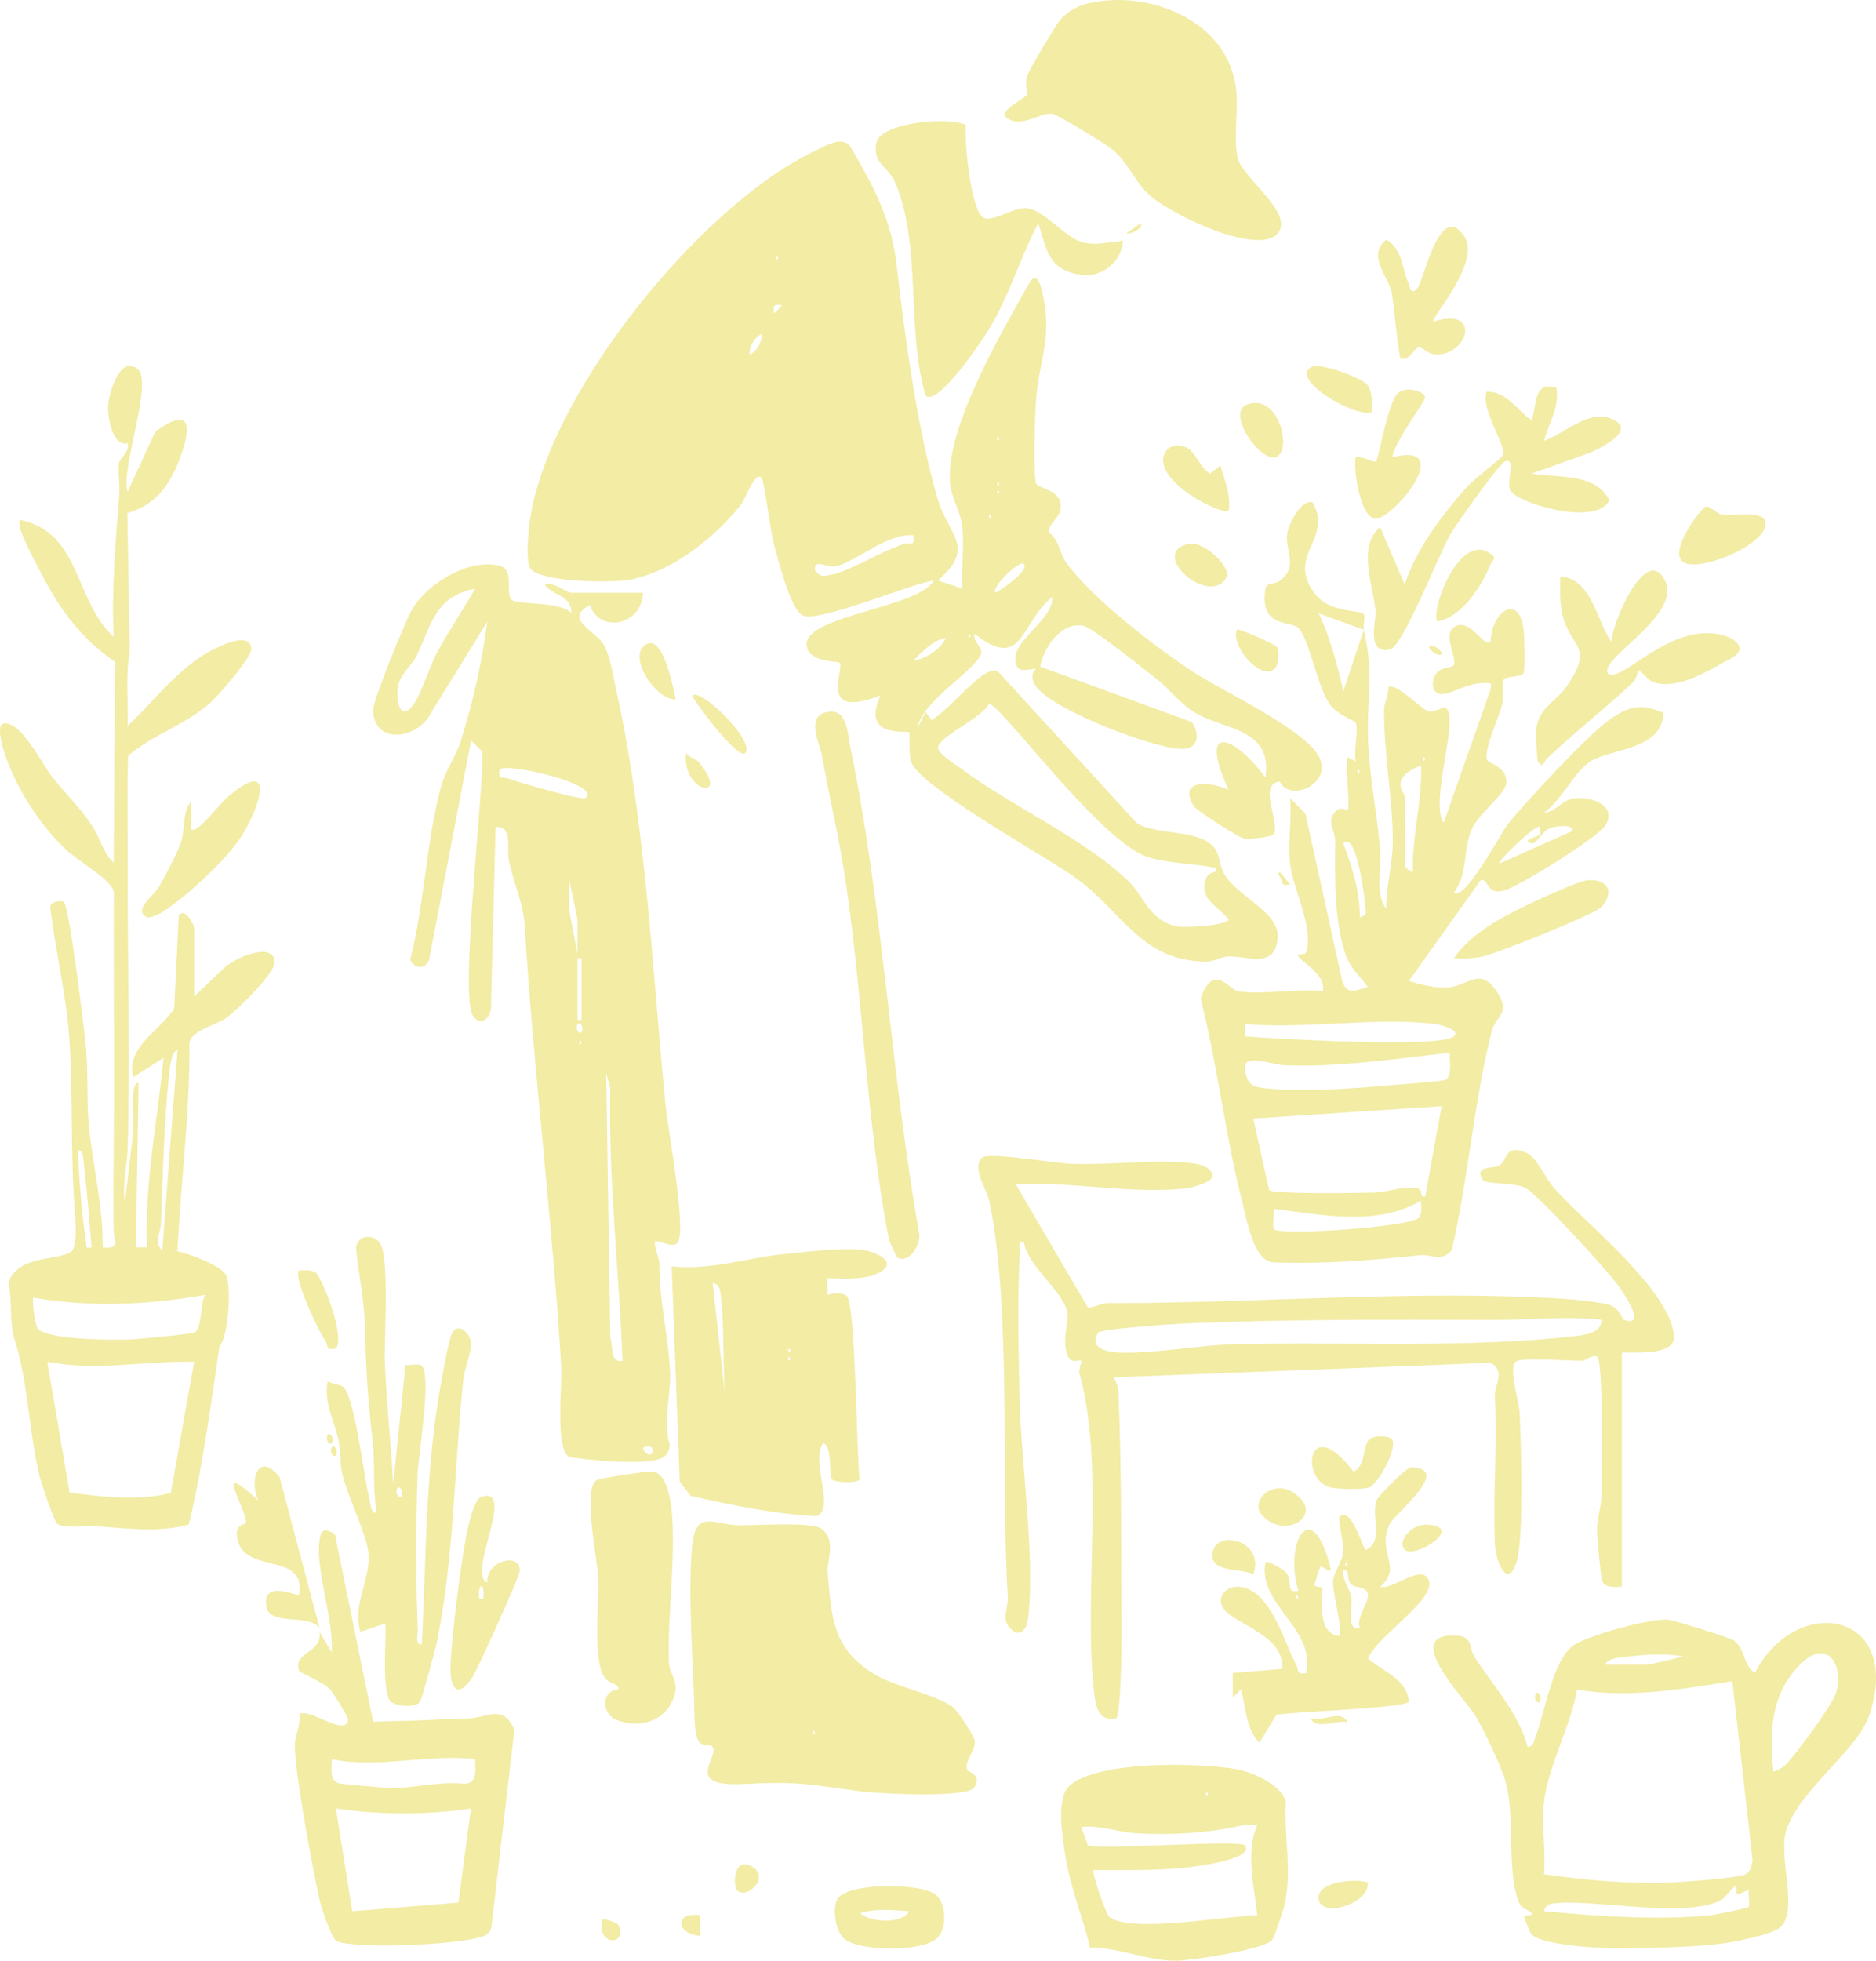 <svg width="403" height="421" viewBox="0 0 403 421" xmlns="http://www.w3.org/2000/svg">
<path d="M201.473 124.612L206.739 126.387C206.422 122.017 207.241 117.082 206.668 112.792C206.228 109.491 204.203 106.754 204.044 103.029C203.542 91.112 215.149 71.4 221.031 60.895C222.986 57.399 223.911 62.616 224.228 64.329C225.804 73.05 223.295 77.553 222.599 85.391C222.308 88.649 221.947 101.237 222.546 103.753C222.837 104.997 228.957 105.112 227.707 109.844C227.337 111.247 225.03 112.739 225.355 114.346C227.522 115.926 227.707 118.866 228.869 120.525C234.347 128.346 247.996 138.781 256.248 144.227C262.324 148.244 280.941 156.877 283.503 162.774C286.031 168.582 276.872 172.228 274.943 167.823C269.968 168.273 275.296 177.075 273.508 179.202C273.094 179.696 268.383 180.27 267.22 180.041C266.058 179.811 256.97 173.958 256.459 173.129C252.752 167.055 260.404 167.876 263.927 169.598C257.181 154.961 265.168 157.83 271.835 166.958C273.455 156.497 263.372 156.789 256.987 153.187C253.615 151.28 251.343 147.997 248.507 145.816C245.883 143.803 234.637 134.667 232.629 134.34C227.839 133.555 224.158 139.116 223.453 143.133L256.019 155.032C257.78 157.416 257.56 160.841 253.852 160.814C247.97 160.779 224.431 151.942 222.088 146.628C221.595 145.507 221.674 144.465 222.546 143.565C220.618 143.724 218.39 144.748 218.125 141.808C217.72 137.209 226.236 133.193 226.077 128.152C219.129 133.652 219.816 144.36 209.381 136.088C208.817 137.73 211.353 139.169 210.737 140.511C208.94 144.395 197.748 150.857 197.07 156.374L198.831 152.852L200.134 154.608C203.577 152.596 208.967 145.878 212.031 144.439C213 143.98 213.687 143.75 214.638 144.439L244.122 176.66C248.234 179.458 257.498 177.887 260.818 181.974C262.139 183.598 261.875 185.876 263.011 187.712C266.216 192.894 275.181 195.921 274.45 201.712C273.64 208.103 268.039 205.199 263.795 205.367C262.298 205.429 260.721 206.497 259.101 206.479C245.09 206.32 241.4 196.045 231.3 188.647C225.082 184.092 197.351 168.9 195.696 163.489C195.15 161.697 195.529 157.477 195.308 157.257C194.762 156.718 184.882 158.643 189.144 149.329C175.256 154.635 181.65 143.609 180.338 142.276C180.038 141.967 173.266 142.259 173.275 138.295C173.293 132.116 197.668 130.412 200.574 124.63C195.484 125.389 176.005 133.696 172.456 132.151C169.858 131.021 166.97 119.634 166.133 116.376C165.561 114.152 164.117 103.064 163.615 102.57C162.153 101.122 160.101 107.196 159.22 108.299C153.558 115.449 144.082 123.015 134.941 124.524C131.243 125.133 115.885 125.036 113.886 122.008C113.014 120.684 113.41 115.591 113.595 113.701C116.237 86.089 150.282 44.07 175.036 32.426C177.484 31.27 181.148 28.886 182.821 31.755C187.665 40.018 191.539 47.23 192.649 57.17C194.331 72.221 197.184 92.886 201.508 107.372C203.718 114.787 209.795 117.612 201.464 124.603L201.473 124.612ZM166.723 54.954V55.837C167.296 55.545 167.296 55.245 166.723 54.954ZM168.044 65.547C166.204 65.291 166.045 65.459 166.292 67.304L168.044 65.547ZM161.017 76.123C162.655 75.478 163.738 73.289 163.641 71.718C162.003 72.362 160.92 74.551 161.017 76.123ZM214.233 93.76V94.643C214.805 94.351 214.805 94.051 214.233 93.76ZM214.233 103.461V104.344C214.805 104.053 214.805 103.753 214.233 103.461ZM214.233 105.227V106.11C214.805 105.818 214.805 105.518 214.233 105.227ZM212.472 110.515V111.397C213.044 111.106 213.044 110.806 212.472 110.515ZM196.189 114.928C190.518 114.452 183.887 120.666 179.492 121.593C177.731 121.964 174.781 119.801 175.089 122.405C176.216 124.065 176.982 123.703 178.629 123.385C182.504 122.644 189.276 118.415 194.137 116.782C195.502 116.323 196.656 117.559 196.198 114.928H196.189ZM219.948 121.099C218.997 120.119 212.833 126.201 213.802 127.269C214.973 126.766 221.252 122.45 219.948 121.099ZM208.069 136.088V136.971C208.641 136.68 208.641 136.379 208.069 136.088ZM203.234 136.98C200.442 137.368 198.109 139.963 196.215 141.826C198.989 141.446 201.931 139.46 203.234 136.98ZM261.294 186.37C256.759 185.399 250.779 185.408 246.49 184.004C236.407 180.703 214.841 151.104 212.472 151.095C210.983 154.149 202.072 157.901 201.508 160.408C201.217 161.688 205.339 164.177 206.475 165.034C217.359 173.182 233.061 180.094 242.51 189.318C245.821 192.558 246.482 196.875 252.065 198.773C253.923 199.408 263.98 198.711 263.927 197.378C261.443 194.377 257.164 192.841 259.242 188.294C259.867 186.926 261.505 187.774 261.294 186.361V186.37Z" fill="#F2ECA5" />
<path d="M138.129 127.269C137.918 134.181 129.006 136.159 126.672 129.918C120.869 133.025 128.064 135.355 129.834 138.666C131.163 141.155 131.762 145.498 132.414 148.42C138.552 175.671 140.216 208.863 142.92 236.89C143.413 242.01 147.464 263.699 145.632 266.648C144.769 268.369 141.379 266.003 140.762 266.612C140.304 267.063 141.652 270.232 141.652 271.45C141.634 279.766 143.545 286.439 143.941 294.543C144.17 299.301 142.339 305.233 143.871 310.291C143.774 311.554 143.175 312.719 141.916 313.178C137.83 314.67 126.752 313.478 122.313 312.878C119.169 311.236 120.798 297.544 120.552 293.457C118.694 262.093 114.643 230.464 112.732 199.073C112.397 193.564 110.636 190.863 109.324 184.799C108.743 182.097 110.337 177.481 106.462 177.534L105.476 215.819C105.678 218.396 103.318 220.63 101.601 218.114C98.668 213.832 103.943 169.756 103.644 161.397L101.196 159.004L92.196 205.994C91.509 208.103 89.21 208.192 88.11 206.117C91.121 194.368 91.553 181.179 94.556 169.562C95.701 165.14 97.832 162.765 99.003 159.031C101.627 150.707 103.556 142.091 104.692 133.44L92.759 152.781C89.888 158.837 80.237 160.099 80.149 152.419C80.122 150.389 87.062 133.369 88.497 130.88C91.72 125.266 100.914 119.731 107.387 121.514C110.733 122.441 108.276 127.79 110.099 128.911C111.666 129.865 120.464 129.114 122.736 131.666C122.798 127.675 118.703 127.984 117.003 125.522C118.817 124.789 121.811 127.278 122.718 127.278H138.112L138.129 127.269ZM102.059 126.395C93.42 128.02 92.548 134.42 89.536 140.731C88.523 142.85 86.005 144.624 85.503 147.343C84.957 150.327 85.908 155.129 88.726 151.395C90.505 149.038 92.204 143.159 93.983 139.91C96.502 135.32 99.47 130.951 102.05 126.404L102.059 126.395ZM125.809 171.363C129.314 168.388 108.892 163.718 107.343 165.201C106.893 167.7 107.933 166.649 109.271 167.188C111.27 167.991 125.149 171.928 125.809 171.372V171.363ZM124.048 204.873V197.387L122.304 189.001V195.604L124.048 204.864V204.873ZM124.937 218.988V205.755H124.057V218.988H124.937ZM124.929 221.627C125.563 220.391 124.374 219.27 124.066 219.871C123.432 221.106 124.62 222.227 124.929 221.627ZM124.497 223.402V224.284C125.07 223.993 125.07 223.693 124.497 223.402ZM133.726 292.177C132.96 272.624 130.67 253.133 131.093 233.527L130.221 230.455L131.102 287.322C131.745 288.823 130.961 292.848 133.726 292.177ZM139.89 310.706C139.829 310.644 138.032 310.371 138.138 311.139C139.512 313.549 140.886 311.73 139.89 310.706Z" fill="#F2ECA5" />
<path d="M292.97 135.205C295.11 144.704 293.736 148.403 293.859 157.689C293.965 165.466 295.805 174.541 296.475 182.398C296.827 186.511 295.268 191.808 297.805 195.171C297.708 190.448 299.205 185.231 299.205 180.623C299.205 172.025 297.25 161.22 297.329 152.446C297.347 150.839 298.342 149.215 298.254 147.555C299.645 146.328 305.528 152.41 306.787 152.719C308.117 153.046 310.098 151.66 310.556 151.96C313.638 154.026 306.998 172.219 310.124 176.668L320.225 147.979C320.437 146.443 320.278 146.637 318.913 146.646C315.364 146.681 313.383 148.253 310.582 148.923C307.43 149.683 307.157 146.196 308.724 144.377C309.781 143.15 312.273 143.45 312.397 142.647C312.714 140.573 310.054 136.3 312.273 134.711C315.664 132.275 318.64 139.072 320.243 137.854C320.287 131.259 326.487 126.978 327.341 135.603C327.49 137.112 327.623 143.344 327.341 144.368C327.033 145.481 323.519 145.128 322.999 145.904C322.541 146.584 323.078 149.727 322.682 151.316C322.048 153.876 318.482 161.529 319.521 163.268C319.926 163.939 323.897 164.795 323.58 168.141C323.351 170.595 317.495 174.726 316.078 178.204C314.281 182.609 315.285 187.765 312.335 191.64C314.528 193.759 322.665 178.549 323.792 177.119C327.552 172.378 340.841 158.104 345.438 154.767C348.828 152.304 351.884 150.768 356.12 152.613C357.124 153.046 357.405 152.534 357.203 154.123C356.349 160.832 345.948 160.894 341.774 163.401C338.313 165.484 335.381 171.99 331.7 174.462C333.866 174.479 335.531 172.007 337.591 171.54C341.255 170.71 347.542 172.749 344.927 177.145C343.377 179.749 326.108 190.501 322.894 191.278C319.142 192.187 319.776 188.356 318.059 189.018L302.657 210.619C305.281 211.431 308.258 212.199 311.049 212.023C315.347 211.749 317.909 207.406 321.52 212.861C324.743 217.734 321.37 217.849 320.463 221.407C316.597 236.493 315.443 253.124 311.877 268.36C309.843 271.088 307.377 269.27 305.096 269.508C294.229 270.647 284.216 271.45 273.217 271.035C269.316 270.347 267.951 262.366 267.009 258.694C263.249 244.111 261.602 228.945 257.912 214.353C260.774 206.426 264.05 212.632 266.093 212.888C271.588 213.568 278.501 212.261 284.172 212.817C284.93 209.26 279.479 206.479 278.897 205.323C278.536 204.608 280.412 205.243 280.659 204.316C282.121 198.861 277.911 191.137 277.189 185.876C276.564 181.374 277.524 175.989 277.145 171.372L280.43 174.682L288.373 210.813C289.509 213.841 291.446 212.535 293.85 211.926C292.063 209.48 290.081 207.936 289.025 204.873C286.559 197.74 286.753 187.897 286.832 180.632C286.858 178.187 284.622 176.192 287.237 173.914C288.118 173.146 289.395 174.117 289.447 174.02C290.143 172.811 288.945 164.769 289.465 162.553L291.209 163.445C290.786 161.132 291.816 157.107 291.27 155.164C291.173 154.82 287.228 153.54 285.537 151.051C282.948 147.237 281.372 137.545 278.977 134.905C277.383 133.149 270.716 134.993 271.773 126.81C272.055 124.665 273.455 125.804 274.943 124.674C279.25 121.408 275.683 118.071 276.625 114.046C277.022 112.377 279.523 107.107 281.962 107.875C286.559 115.758 276.035 119.192 282.543 127.587C285.669 131.621 292.195 130.995 292.882 131.789C293.375 132.354 292.776 134.367 292.97 135.214L283.292 131.692C285.775 137.033 287.281 142.7 288.584 148.429L292.97 135.205ZM305.73 162.544V163.427C306.303 163.136 306.303 162.836 305.73 162.544ZM301.767 170.922C301.979 175.883 301.767 180.941 301.767 185.911C301.767 186.061 302.956 187.297 303.52 187.235C303.264 179.785 305.528 172.007 305.281 164.31C303.546 165.113 300.984 166.19 300.843 168.318C300.755 169.606 301.75 170.524 301.767 170.922ZM291.649 165.193V166.075C292.221 165.784 292.221 165.484 291.649 165.193ZM330.793 179.29C330.89 179.149 330.854 177.613 330.793 177.542C330.176 176.827 322.444 184.004 322.004 185.47L337.829 178.407C337.899 176.748 333.981 177.481 333.179 177.719C331.691 178.16 330.705 180.147 329.472 181.056C325.967 180.791 330.722 179.396 330.793 179.281V179.29ZM292.098 196.937C294 196.46 293.322 195.701 293.287 194.5C293.252 193.406 291.402 178.107 288.567 181.073C290.451 186.114 292.169 191.508 292.098 196.937ZM308.363 219.871C295.814 218.317 280.324 221.027 267.458 219.871V222.51C273.191 223.004 309.526 225.149 312.326 222.51C313.911 221.009 308.971 219.95 308.363 219.871ZM311.445 226.041C299.575 227.339 287.827 229.175 275.78 228.725C273.799 228.654 267.273 226.218 267.44 229.131C267.705 233.783 269.897 233.465 274.177 233.862C280.509 234.445 291.226 233.659 297.813 233.085C299.883 232.909 310.098 232.194 310.626 231.823C312.018 230.843 311.34 227.595 311.445 226.032V226.041ZM309.684 237.517L269.219 240.165L272.636 255.516C273.27 256.452 292.336 256.143 295.207 256.064C298.078 255.984 300.86 254.722 304.031 255.066C306.162 255.296 304.577 257.079 306.162 256.911L309.693 237.517H309.684ZM273.649 263.929C275.058 265.35 303.414 263.47 304.902 261.387C305.572 260.451 305.219 258.915 305.272 257.794C295.885 263.373 283.935 260.83 273.614 259.559C273.79 260.574 273.279 263.558 273.64 263.929H273.649Z" fill="#F2ECA5" />
<path d="M325.958 292.186C323.704 292.813 326.302 300.784 326.434 303.176C326.777 309.576 327.376 330.206 325.817 335.256C323.95 341.329 321.3 335.635 321.124 331.407C320.692 321.158 321.661 310.538 321.115 299.689C320.991 297.306 323.563 294.596 320.234 292.61L239.304 295.726C239.701 296.776 240.185 297.624 240.247 298.824C240.995 315.455 240.81 334.187 240.942 350.951C240.96 353.14 240.775 368.659 239.718 368.95C235.527 369.789 235.245 365.543 234.919 362.286C232.814 341.4 237.376 314.696 231.881 294.905C231.643 294.04 232.497 292.398 232.268 292.195C231.687 291.709 229.706 293.536 228.975 289.794C228.349 286.58 229.723 283.508 229.248 281.575C228.129 276.994 220.662 271.777 219.939 266.621C218.495 266.383 219.12 267.813 219.068 268.802C218.53 278.83 218.795 290.482 219.032 300.599C219.358 314.343 222.388 334.24 220.873 347.349C220.503 350.58 218.566 351.86 216.487 348.947C215.36 347.367 216.62 344.886 216.496 342.9C214.946 317.583 217.394 280.975 212.498 257.776C212.014 255.472 208.474 250.343 211.107 248.481C212.674 247.377 226.782 249.769 230.04 249.893C238.221 250.22 248.833 248.798 256.512 249.814C257.983 250.008 259.876 250.608 260.422 252.073C261.082 253.839 255.763 255.066 254.733 255.172C242.924 256.443 230.075 253.627 218.196 254.272L233.721 280.789C235.174 280.692 236.601 279.792 238.028 279.792C270.021 279.871 304.709 276.817 336.561 278.918C338.666 279.059 344.108 279.642 345.825 280.216C347.956 280.931 348.397 283.235 348.846 283.385C354.015 285.141 348.555 277.364 347.886 276.385C345.675 273.136 330.467 256.611 327.781 255.092C325.527 253.812 319.186 254.386 318.526 253.327C316.562 250.158 320.622 251.032 322.004 250.299C323.942 249.275 323.123 245.294 328.16 247.66C330.053 248.551 332.202 253.274 333.875 255.145C340.779 262.861 358.321 276.526 359.598 286.589C360.188 291.206 351.479 290.261 348.405 290.42V340.685C346.803 340.729 344.698 341.073 344.125 339.237C343.905 338.539 343.069 330.083 343.06 328.785C343.042 325.854 344.029 323.418 344.037 320.875C344.046 316.832 344.487 292.53 343.122 291.294C341.95 290.791 340.506 292.177 340.048 292.177C336.79 292.177 328.336 291.524 325.976 292.177L325.958 292.186ZM343.993 283.367C336.253 282.537 328.521 283.411 320.648 283.402C298.712 283.367 275.965 283.208 253.782 284.215C251.334 284.329 236.381 285.362 235.905 286.13C233.739 289.644 238.08 290.332 240.625 290.42C247.794 290.668 257.701 288.805 265.221 288.62C288.549 288.046 315.329 289.538 338.278 286.889C340.356 286.651 344.222 286.183 343.993 283.367Z" fill="#F2ECA5" />
<path d="M327.455 411.384C327.763 411.04 329.181 411.64 329.04 410.802C328.318 409.901 326.936 409.946 326.434 408.78C323.44 401.913 325.694 390.128 323.316 382.139C322.4 379.067 318.605 371.157 316.896 368.297C314.915 364.987 300.649 350.58 312.775 351.181C316.597 351.366 315.391 353.688 316.879 355.974C320.921 362.153 326.161 367.759 328.177 375.086C329.525 374.962 329.516 373.744 329.877 372.835C331.885 367.688 333.505 356.733 337.803 353.44C340.656 351.251 354.948 347.296 358.462 347.8C359.994 348.02 371.566 351.604 372.49 352.257C374.93 353.988 374.375 357.519 376.99 359.196C385.858 341.991 408.79 345.893 401.639 368.05C399.182 375.659 387.285 383.569 383.859 392.555C381.675 398.276 386.669 410.475 382.292 413.927C380.416 415.41 372.517 416.981 369.84 417.317C363.138 418.146 353.883 418.296 347.014 418.314C343.289 418.323 331.022 417.643 328.979 415.277C328.521 414.739 327.305 411.561 327.455 411.393V411.384ZM361.588 355.691C358.216 354.95 353.258 355.268 349.726 355.691C348.599 355.824 345.059 356 344.883 357.439H354.103L361.579 355.691H361.588ZM383.296 379.19C385.348 377.381 393.714 365.94 394.436 363.46C396.162 357.501 392.569 351.843 387.109 357.007C380.346 363.407 380.073 371.749 380.953 380.373C381.041 380.497 382.917 379.526 383.296 379.19ZM331.682 386.985C331.136 391.823 332.078 397.472 331.682 402.416C340.726 403.731 350.228 404.57 359.387 404.172C362.02 404.058 373.618 403.184 375.009 402.424C376.18 401.78 376.286 400.456 376.48 399.282L372.138 360.97C361.166 362.709 349.867 364.66 338.78 362.789C337.442 370.557 332.528 379.314 331.673 386.976L331.682 386.985ZM373.125 406.679C372.799 406.37 373.442 404.932 372.596 405.073C371.513 405.911 370.659 407.527 369.47 408.109C361.993 411.755 342.91 407.951 334.764 408.586C333.391 408.692 332.052 408.701 331.682 410.352C342.646 411.429 356.375 412.329 367.321 411.252C368.325 411.155 375.335 409.743 375.626 409.434C375.951 409.08 375.529 406.856 375.67 405.956C375.335 405.576 373.53 407.05 373.133 406.679H373.125Z" fill="#F2ECA5" />
<path d="M207.875 380.17C207.981 380.373 211.028 381.168 209.293 383.798C207.752 386.129 188.607 385.096 185.313 384.672C174.068 383.216 171.778 382.404 159.731 383.048C146.566 383.754 154.623 377.204 153.073 375.121C151.858 373.479 149.34 377.213 149.19 368.465C148.996 356.98 147.71 343.483 148.653 332.272C149.366 323.824 153.135 327.426 158.771 327.496C162.391 327.549 174.42 326.666 176.481 328.255C179.765 330.789 177.599 335.026 177.801 337.507C178.603 347.305 178.858 353.944 187.665 359.381C192.473 362.347 201.666 363.936 204.934 366.761C205.832 367.538 209.31 372.773 209.407 373.814C209.619 376.03 206.871 378.325 207.875 380.17ZM174.64 371.555V372.437C175.212 372.146 175.212 371.846 174.64 371.555Z" fill="#F2ECA5" />
<path d="M177.713 274.548C177.502 274.769 177.846 277.223 177.722 278.071C178.788 277.567 181.104 277.567 181.905 278.265C183.825 279.951 184.001 312.657 184.644 317.636C184.054 318.58 179.29 318.298 178.717 317.636C178.039 316.841 178.867 310.627 176.85 309.832C173.997 313.69 179.572 324.124 175.38 325.554C166.556 325.095 157.072 323.179 148.353 321.184L146.02 318.157L144.285 271.9C152.51 272.827 160.444 270.073 168.493 269.261C173.073 268.802 180.963 267.84 185.216 268.352C186.881 268.555 192.772 270.399 189.602 272.792C186.018 275.502 178.127 274.107 177.713 274.548ZM155.715 299.239C155.24 292.645 155.618 284.965 154.879 278.486C154.729 277.17 154.694 275.767 153.091 275.44L155.715 299.248V299.239ZM169.365 289.538V290.42C169.937 290.129 169.937 289.829 169.365 289.538ZM169.365 291.303V292.186C169.937 291.895 169.937 291.594 169.365 291.303Z" fill="#F2ECA5" />
<path d="M274.274 50.328C269.633 54.892 250.462 45.606 246.305 41.315C243.531 38.455 242.307 34.836 238.864 32.02C237.438 30.855 227.442 24.764 226.113 24.446C223.832 23.89 219.526 27.571 216.417 25.417C213.986 24.066 220.036 21.18 220.424 20.535C220.899 19.759 220.063 18.073 220.582 16.422C220.979 15.142 226.826 5.281 227.821 4.187C229.406 2.439 231.687 1.141 233.977 0.665C240.722 -0.748 247.433 0.1 253.615 3.127C259.797 6.155 264.446 11.522 265.468 18.584C266.172 23.431 264.834 29.769 265.908 34.015C266.983 38.261 278.519 46.153 274.274 50.328Z" fill="#F2ECA5" />
<path d="M71.95 329.438L80.158 369.692C83.944 369.507 87.872 369.515 91.632 369.321C94.802 369.153 97.321 369.003 100.703 368.95C104.551 368.889 108.258 365.728 110.486 371.528L105.59 413.45C105.564 414.192 105.238 414.712 104.727 415.233C102.552 417.44 77.216 418.658 72.364 416.822C71.228 416.301 69.079 409.804 68.692 408.101C67.133 401.197 63.338 380.823 63.329 374.688C63.329 372.667 64.72 370.292 64.236 368.023C66.614 366.69 74.09 372.958 74.794 369.33C74.9 368.8 71.589 363.433 70.876 362.692C69.317 361.05 64.35 359.214 64.192 358.64C63.056 354.535 69.264 355.047 68.639 350.395L71.263 354.791C71.686 348.029 67.978 337.533 68.569 331.407C68.85 328.441 69.528 327.867 71.95 329.438ZM102.068 377.725C91.817 376.516 81.373 379.799 71.272 377.725C71.29 379.393 70.673 382.218 72.707 382.889C73.245 383.066 82.694 383.878 84.041 383.895C89.334 383.948 94.494 382.386 99.857 383.013C102.702 382.748 102.085 379.923 102.059 377.716L102.068 377.725ZM101.169 388.309C91.826 389.704 81.593 389.695 72.153 388.309L75.666 410.36L98.466 408.516L101.169 388.309Z" fill="#F2ECA5" />
<path d="M84.473 318.642L87.106 293.069C88.066 293.236 89.959 292.733 90.514 293.183C92.865 295.108 89.836 312.569 89.704 316.409C89.343 327.081 89.307 339.307 89.739 349.962C89.783 351.03 89.078 353.246 90.611 353.034C91.553 334.973 91.359 316.965 94.38 299.045C94.767 296.767 96.423 287.181 97.224 286.024C98.695 283.915 100.984 286.43 101.169 288.231C101.363 290.2 99.76 293.898 99.514 296.255C97.576 314.749 97.559 335.035 93.737 353.078C93.393 354.694 90.611 364.837 90.197 365.393C89.087 366.902 84.534 366.258 83.759 365.181C81.813 362.462 83.24 349.247 82.685 348.621L77.419 350.377C75.587 344.595 79.735 339.078 79.118 333.278C78.687 329.288 74.812 321.608 73.588 316.727C72.954 314.193 73.262 311.907 72.804 309.576C71.968 305.357 69.484 301.278 70.383 296.582C71.439 297.253 73.28 297.173 73.967 298.039C76.344 301.031 78.255 317.539 79.427 322.35C79.647 323.232 79.682 325.007 80.924 324.795C80.025 319.763 80.607 314.387 80.043 309.382C78.881 299.177 78.634 294.031 78.335 283.756C78.194 278.883 76.926 272.915 76.494 267.945C76.749 265.288 79.744 264.918 81.399 266.577C83.839 269.031 82.465 287.843 82.667 292.645C83.028 301.243 83.971 310 84.473 318.624V318.642ZM86.216 321.282C86.85 320.046 85.662 318.925 85.353 319.525C84.719 320.761 85.908 321.882 86.216 321.282Z" fill="#F2ECA5" />
<path d="M234.17 418.155C232.585 411.658 229.838 404.967 228.834 398.364C228.253 394.533 226.826 386.164 229.662 383.507C235.615 377.946 257.921 378.449 265.732 379.897C269.14 380.523 275.516 383.304 276.229 387.012C275.798 394.515 277.568 401.436 276 408.789C275.754 409.937 273.772 416.037 273.226 416.593C271.218 418.632 256.477 420.856 252.972 420.989C247.054 421.21 240.326 418.093 234.17 418.164V418.155ZM259.101 384.787V385.67C259.673 385.378 259.673 385.078 259.101 384.787ZM270.091 391.84C268.832 391.77 267.59 391.752 266.34 392.034C259.436 393.597 251.589 394.047 244.104 393.632C240.212 393.42 236.178 391.796 232.251 392.282L233.73 396.272C238.028 397.207 266.437 394.886 267.44 396.245C269.378 398.867 259.251 400.359 258.106 400.544C250.497 401.771 242.589 401.498 234.901 401.542C234.496 401.895 237.534 411.093 238.406 411.693C243.355 415.074 263.486 411.349 270.091 411.234C269.422 404.817 267.52 397.843 270.091 391.84Z" fill="#F2ECA5" />
<path d="M207.505 26.865C207.126 30.316 208.518 44.811 211.116 46.647C213.071 48.033 217.826 44.22 220.873 44.732C224.36 45.314 228.816 50.876 232.224 51.908C235.447 52.88 237.323 51.997 240.167 51.838C241.356 51.776 241.4 50.893 241.066 52.756C240.344 56.843 236.108 59.615 232.233 59.015C225.056 57.902 224.959 53.771 223.03 47.901C219.147 55.36 216.919 63.296 212.401 70.755C211.089 72.918 201.429 87.413 198.84 84.941C194.604 70.861 198.065 52.429 192.244 39.073C190.791 35.745 187.409 35.145 188.246 30.705C189.082 26.264 203.859 24.958 207.514 26.856L207.505 26.865Z" fill="#F2ECA5" />
<path d="M296.492 340.685C299.178 341.55 305.651 335.379 306.981 339.475C308.31 343.571 295.33 351.701 293.912 356.142C297.082 358.931 302.181 360.405 302.657 365.375C301.644 366.796 277.515 367.538 274.204 368.174L270.549 374.194C267.546 371.148 267.714 366.585 266.577 362.753L264.834 364.501L264.816 359.222L275.384 358.331C276.22 351.313 265.424 348.744 263.002 345.61C261.056 343.103 263.275 340.526 266.067 340.693C272.909 341.091 275.771 352.505 278.457 357.501C279.118 358.737 278.387 359.664 280.659 359.214C282.587 349.494 270.03 344.445 271.87 335.414C272.328 334.902 275.833 337.127 276.256 337.63C277.867 339.537 276.018 342.203 278.906 341.576C275.745 330.957 281.971 320.514 285.942 337.171C285.106 337.383 284.234 336.341 283.723 336.324C283.512 336.324 282.394 340.049 282.394 340.261C282.376 340.861 284.023 340.552 284.058 341.108C284.234 344.048 282.851 350.616 287.704 351.286C288.558 350.271 286.163 341.629 286.374 339.352C286.541 337.507 288.338 335.397 288.558 333.102C288.725 331.301 287.299 326.128 287.721 325.722C290.416 323.091 292.811 333.031 293.428 332.766C297.479 331.036 294.291 325.201 295.806 321.988C296.36 320.796 302.26 315.04 303.079 315.049C312.308 315.217 299.487 325.113 298.509 327.267C295.638 333.578 301.477 336.315 296.51 340.693L296.492 340.685ZM289.016 335.397V336.28C289.588 335.988 289.588 335.688 289.016 335.397ZM292.089 349.512C291.279 347.129 294.326 343.818 293.824 342.097C293.41 340.676 291.129 340.914 290.337 340.243C289.042 339.14 290.214 337.021 288.584 337.162C288.276 339.36 289.923 340.932 290.293 342.936C290.698 345.142 288.972 350.209 292.098 349.512H292.089ZM278.457 342.45V343.333C279.03 343.042 279.03 342.741 278.457 342.45Z" fill="#F2ECA5" />
<path d="M132.854 362.718C132.934 361.368 130.97 361.774 129.807 360.061C127.245 356.283 128.786 343.695 128.495 338.451C128.293 334.832 125.087 319.207 128.24 317.777C129.244 317.318 139.204 315.782 140.304 315.967C143.166 316.435 144.065 321.829 144.302 324.398C145.227 334.638 143.343 346.784 143.695 356.901C143.809 360.096 146.583 361.059 144.179 365.719C141.969 370.001 136.403 371.113 132.185 369.153C129.138 367.732 129.2 362.965 132.854 362.727V362.718Z" fill="#F2ECA5" />
<path d="M192.79 270.011C192.605 269.905 191.073 266.71 190.958 266.127C185.956 240.651 185.401 212.111 181.157 185.999C179.906 178.275 177.96 170.224 176.595 162.35C176.128 159.649 172.729 153.355 178.198 152.816C182.117 152.428 182.134 157.857 182.707 160.638C189.778 194.959 191.301 230.269 197.457 264.759C197.941 267.133 195.255 271.423 192.781 270.029L192.79 270.011Z" fill="#F2ECA5" />
<path d="M334.315 83.176C335.09 87.422 332.713 90.785 331.691 94.643C336.209 93.027 341.536 87.704 346.415 90.017C351.54 92.454 344.319 95.905 341.669 97.159L329.04 101.687C334.712 102.632 342.849 101.546 345.728 107.434C342.963 112.986 326.698 108.299 324.549 105.474C323.343 103.894 325.844 98.032 323.334 99.056C321.96 99.613 312.969 112.395 311.613 114.655C309.147 118.786 301.406 138.851 298.562 139.469C293.349 140.59 295.673 133.025 295.515 131.339C295.022 125.778 291.499 117.321 296.475 113.163L301.75 125.504C304.277 117.868 309.649 110.744 314.933 104.759C316.43 103.064 322.867 98.138 322.946 97.609C323.316 95.172 317.98 87.695 319.362 84.058C323.783 84.103 325.8 88.04 329.023 90.229C330.264 86.592 329.331 81.931 334.306 83.176H334.315Z" fill="#F2ECA5" />
<path d="M351.928 144.024C351.805 144.112 351.716 145.648 350.616 146.681C344.971 151.978 338.445 157.098 332.378 162.783C331.77 163.348 331.348 165.299 330.344 163.427C330.194 163.136 329.895 157.486 329.956 156.921C330.502 151.819 334.042 150.918 336.455 147.493C342.822 138.463 337.098 139.045 335.583 131.727C335.029 129.053 335.143 126.431 335.196 123.747C341.95 124.268 342.91 133.228 346.195 137.854C345.975 134.623 353.566 116.385 357.661 124.639C360.822 131.012 348.529 138.463 345.755 142.709C344.953 143.936 345.103 144.88 346.195 144.889C349.92 144.933 359.299 133.89 369.769 136.282C372.816 136.98 375.687 139.372 371.76 141.429C367.004 143.927 360.734 148.173 355.177 146.496C354.006 146.143 352.412 143.68 351.937 144.033L351.928 144.024Z" fill="#F2ECA5" />
<path d="M307.923 69.061C318.781 65.547 315.135 77.217 307.694 75.99C306.699 75.822 305.528 74.551 304.832 74.595C303.714 74.657 302.815 77.623 300.887 77.005C300.42 76.449 299.354 64.558 298.932 62.652C298.157 59.182 293.525 54.875 297.805 51.45C301.336 53.524 301.124 57.593 302.56 60.78C302.912 61.566 302.903 63.446 304.392 62.016C305.88 60.586 309.121 42.957 314.475 50.629C318.411 56.261 307.113 68.442 307.923 69.069V69.061Z" fill="#F2ECA5" />
<path d="M104.692 339.802C104.252 335.07 112.019 333.102 111.631 337.436C111.517 338.672 102.614 358.384 101.548 360.008C98.043 365.358 96.484 362.118 96.793 357.015C97.207 350.059 98.457 340.27 99.549 333.305C99.91 331.001 101.328 322.005 103.468 321.352C111.015 319.075 100.13 338.151 104.692 339.793V339.802ZM103.811 343.333C104.252 339.661 102.517 339.661 102.948 343.333H103.811Z" fill="#F2ECA5" />
<path d="M68.621 349.512C66.041 346.334 57.657 349.327 57.147 344.648C56.539 339.157 63.936 342.794 64.227 342.45C65.839 333.358 53.439 337.833 51.22 331.239C49.846 327.152 52.823 327.337 52.84 326.966C52.99 323.877 45.355 312.71 55.43 322.173C53.475 317.318 55.632 311.686 60.044 317.115L68.63 349.512H68.621Z" fill="#F2ECA5" />
<path d="M201.27 407.033C203.296 409.089 203.56 414.456 200.953 416.452C197.51 419.082 184.142 419.02 181.192 416.143C179.501 414.492 178.7 409.716 179.915 407.695C182.046 404.155 198.479 404.199 201.279 407.033H201.27ZM195.317 410.369C191.803 410.149 188.202 409.681 184.767 410.793C186.96 412.788 193.723 413.212 195.317 410.369Z" fill="#F2ECA5" />
<path d="M312.326 205.746C316.033 200.362 322.621 196.91 328.45 194.138C330.802 193.017 339.079 189.186 341.008 189.001C345.244 188.594 347.014 191.472 344.011 194.747C342.558 196.336 321.625 204.678 318.543 205.367C316.465 205.826 314.431 205.861 312.335 205.746H312.326Z" fill="#F2ECA5" />
<path d="M299.134 98.165C313.198 94.696 298.958 111.962 295.277 111.353C292.23 110.85 290.654 100.884 291.217 98.174C292.327 97.768 295.215 99.427 295.603 99.056C296.149 98.544 297.901 87.642 300.006 84.729C301.433 82.752 306.003 83.82 306.135 85.374C306.197 86.106 299.152 95.517 299.134 98.165Z" fill="#F2ECA5" />
<path d="M366.493 108.767C367.348 108.581 368.651 110.276 369.981 110.488C372.217 110.85 378.505 109.57 379.183 111.865C380.504 116.332 366.529 122.423 362.17 120.967C357.555 119.431 365.357 109.014 366.493 108.758V108.767Z" fill="#F2ECA5" />
<path d="M299.029 309.047C300.332 311.121 295.858 318.792 294.141 319.384C292.767 319.851 287.149 319.772 285.669 319.339C279.1 317.433 281.09 303.203 290.759 315.985C293.428 314.749 292.723 310.574 294.044 309.152C294.987 308.128 298.474 308.19 299.02 309.055L299.029 309.047Z" fill="#F2ECA5" />
<path d="M255.763 96.682C256.899 97.626 258.123 100.778 259.99 101.687L262.166 99.939C263.029 103.135 264.464 106.198 263.936 109.632C262.826 110.806 248.393 103.77 249.978 97.927C250.7 95.278 253.764 95.013 255.763 96.682Z" fill="#F2ECA5" />
<path d="M308.812 133.44C307.122 131.551 313.392 113.957 320.243 118.901C321.731 119.978 320.56 120.207 320.093 121.373C318.2 126.034 314.034 132.425 308.821 133.44H308.812Z" fill="#F2ECA5" />
<path d="M293.622 82.514C294.854 83.802 294.74 86.742 294.722 88.463C291.543 89.902 277.022 81.613 281.619 78.85C283.53 77.703 292.239 81.075 293.622 82.514Z" fill="#F2ECA5" />
<path d="M268.022 86.804C274.926 84.473 277.673 97.079 274.028 98.165C270.637 99.171 263.134 88.455 268.022 86.804Z" fill="#F2ECA5" />
<path d="M72.135 289.538C69.889 290.05 70.603 288.902 69.872 287.878C68.445 285.892 62.88 274.116 64.236 272.792C65.416 272.774 66.666 272.562 67.767 273.215C69.018 273.957 74.328 287.189 72.135 289.538Z" fill="#F2ECA5" />
<path d="M254.892 116.844C258.731 115.696 264.402 122.017 263.557 123.765C260.272 130.553 246.843 119.254 254.892 116.844Z" fill="#F2ECA5" />
<path d="M271.227 325.466C268.286 322.394 273.226 317.645 277.638 320.355C285.009 324.883 276.405 330.877 271.227 325.466Z" fill="#F2ECA5" />
<path d="M145.165 150.195C140.63 150.274 134.404 140.361 139.001 138.251C142.576 136.609 144.655 147.952 145.165 150.195Z" fill="#F2ECA5" />
<path d="M274.309 138.904C274.829 139.822 274.67 142.329 274.098 143.185C271.5 147.025 264.209 138.781 265.706 135.205C266.076 134.79 274.045 138.427 274.309 138.904Z" fill="#F2ECA5" />
<path d="M269.211 338.045C266.868 336.721 260.536 337.674 260.448 334.126C260.29 327.946 272.029 330.515 269.211 338.045Z" fill="#F2ECA5" />
<path d="M293.842 404.19C294.229 408.71 284.278 411.72 283.318 408.092C282.235 403.969 291.244 403.272 293.842 404.19Z" fill="#F2ECA5" />
<path d="M160.118 161.662C158.665 163.392 149.225 150.795 148.688 149.329C150.661 147.67 162.214 159.172 160.118 161.662Z" fill="#F2ECA5" />
<path d="M301.776 332.749C300.077 331.001 303.106 327.205 306.611 327.373C314.968 327.787 303.784 334.805 301.776 332.749Z" fill="#F2ECA5" />
<path d="M158.392 405.929C157.345 405.02 157.529 398.011 161.933 401.047C165.129 403.254 160.559 407.8 158.392 405.929Z" fill="#F2ECA5" />
<path d="M150.167 163.701C157.133 172.237 146.425 170.286 147.367 161.662C147.983 162.633 149.586 162.977 150.167 163.701Z" fill="#F2ECA5" />
<path d="M150.44 411.234V415.648C145.086 415.269 144.84 410.387 150.44 411.234Z" fill="#F2ECA5" />
<path d="M132.713 413.15C135.241 417.511 128.152 418.314 129.341 412.126C129.64 411.808 132.537 412.85 132.713 413.15Z" fill="#F2ECA5" />
<path d="M289.447 369.78C287.184 369.153 282.702 371.616 281.531 368.915C283.935 369.815 288.267 366.902 289.447 369.78Z" fill="#F2ECA5" />
<path d="M309.684 140.493C308.583 141.085 306.62 139.081 307.042 138.745C308.143 138.154 310.107 140.158 309.684 140.493Z" fill="#F2ECA5" />
<path d="M277.136 189.874C274.697 190.448 275.895 189.018 274.512 187.668L274.926 187.253L277.136 189.874Z" fill="#F2ECA5" />
<path d="M72.144 312.463C71.836 313.063 70.647 311.951 71.281 310.706C71.589 310.106 72.778 311.218 72.144 312.463Z" fill="#F2ECA5" />
<path d="M245.029 47.918C245.856 48.907 242.836 50.39 241.955 50.117L245.029 47.918Z" fill="#F2ECA5" />
<path d="M71.263 309.815C70.955 310.415 69.766 309.303 70.4 308.058C70.708 307.458 71.897 308.57 71.263 309.815Z" fill="#F2ECA5" />
<path d="M330.793 365.375C330.485 365.975 329.296 364.863 329.93 363.619C330.238 363.018 331.427 364.131 330.793 365.375Z" fill="#F2ECA5" />
<path d="M41.717 213.966L47.981 207.99C49.875 205.968 58.645 201.868 59.014 206.514C59.202 208.865 50.626 217.233 48.469 218.653C46.311 220.074 41.021 221.354 40.701 223.915C40.812 238.887 38.836 253.727 38.112 268.686C40.471 269.106 47.557 271.715 48.573 273.814C49.666 276.067 49.186 286.772 47.132 289.137C45.225 301.948 43.597 314.716 40.562 327.317C34.033 329.15 27.17 328.143 20.572 327.702C18.575 327.569 13.319 328.248 12.22 327.114C11.566 326.443 8.865 318.501 8.517 317.067C6.164 307.349 6.123 297.106 3.165 287.731C1.953 283.896 2.691 279.356 1.807 275.354C3.902 269.574 11.579 270.757 15.101 268.917C16.681 268.091 16.25 262.242 16.097 260.36C15.073 247.521 15.721 235.823 14.906 223.243C14.294 213.658 11.844 204.093 10.793 194.592C10.953 193.585 13.264 193.27 13.695 193.634C14.913 194.648 18.136 221.361 18.477 225.041C18.971 230.303 18.567 236.404 19.09 241.784C19.932 250.446 22.173 259.052 22.062 267.839C26.057 268.154 24.442 266.65 24.407 263.977C24.345 258.982 24.365 253.951 24.407 248.955C24.595 230.128 24.365 211.062 24.463 192.08C24.526 191.136 24.129 190.639 23.586 189.967C21.693 187.609 16.626 184.685 14.301 182.537C8.371 177.066 2.782 168.201 0.582 160.414C0.318 159.469 -0.747 155.432 0.902 155.313C4.654 155.033 9.053 164.038 11.071 166.634C13.911 170.279 17.377 173.567 19.911 177.499C21.512 179.983 22.229 183.328 24.421 185.231L24.72 142.09C18.714 138.025 14.183 132.693 10.633 126.368C9.074 123.598 5.642 117.175 4.64 114.432C4.292 113.481 4.048 112.627 4.188 111.599C17.489 114.25 15.895 129.055 24.421 136.737C23.927 126.571 24.811 116.58 25.611 106.498C25.799 104.175 25.305 101.468 25.576 99.292C25.674 98.522 27.985 96.927 27.414 95.143C24.219 95.989 23.161 89.839 23.217 87.383C23.28 84.62 25.716 76.161 29.544 79.218C33.017 81.989 25.799 100.824 27.407 105.609L33.344 92.729C41.613 86.53 41 92.477 38.404 99.019C36.226 104.511 33.212 108.485 27.358 110.164L27.86 139.991C26.906 145.203 27.602 150.612 27.4 155.894C32.934 150.688 38.251 143.496 45.072 139.844C46.972 138.829 53.96 135.275 53.967 139.431C53.967 141.257 46.965 149.282 45.267 150.807C39.803 155.705 32.864 157.657 27.512 162.289C27.275 170.027 27.47 177.807 27.435 185.503C27.351 205.626 27.992 226.357 27.421 246.605C27.317 250.264 26.238 254.364 26.808 258.247L28.562 243.61C28.792 240.665 28.333 237.579 28.646 234.654C28.709 234.074 28.904 232.402 29.773 232.507L29.189 267.818H31.569C31.054 254.14 33.797 240.679 35.14 227.119L28.604 231.31C27.08 224.635 34.249 221.557 37.409 216.519L38.404 196.572C39.671 194.711 41.696 198.454 41.696 199.287V213.952L41.717 213.966ZM38.14 225.342C36.727 226.042 36.532 228.98 36.365 230.436C35.189 240.735 34.994 252.307 34.569 262.746C34.493 264.572 32.941 266.888 34.868 268.427L38.14 225.342ZM19.681 267.839C19.138 261.563 18.665 255.224 17.92 248.962C17.816 248.067 17.802 247.122 16.716 246.891C17.008 253.58 17.537 260.325 18.512 266.944C18.665 267.986 18.199 267.951 19.688 267.839H19.681ZM44.098 278.026C31.973 280.195 19.361 280.748 7.181 278.621C6.791 279.048 7.508 284.414 8.078 285.198C9.958 287.787 24.86 287.738 28.312 287.591C29.885 287.521 41.021 286.45 41.724 286.107C43.548 285.233 42.873 279.88 44.098 278.026ZM41.71 292.39C31.152 292.173 20.593 294.468 10.16 292.39L14.948 320.496C22.159 321.384 29.641 322.329 36.692 320.565L41.71 292.397V292.39Z" fill="#F2ECA5" />
<path d="M41.112 172.063V178.045C42.212 179.207 47.307 172.525 48.545 171.447C59 162.359 56.258 172.21 52.311 178.829C48.998 184.391 40.513 192.073 35.133 195.684C34.43 196.152 32.258 197.223 31.57 196.915C28.451 195.516 32.955 192.29 33.873 190.828C35.133 188.813 38.175 182.999 38.871 180.886C39.803 178.045 39.149 174.092 41.112 172.07V172.063Z" fill="#F2ECA5" />
</svg>
